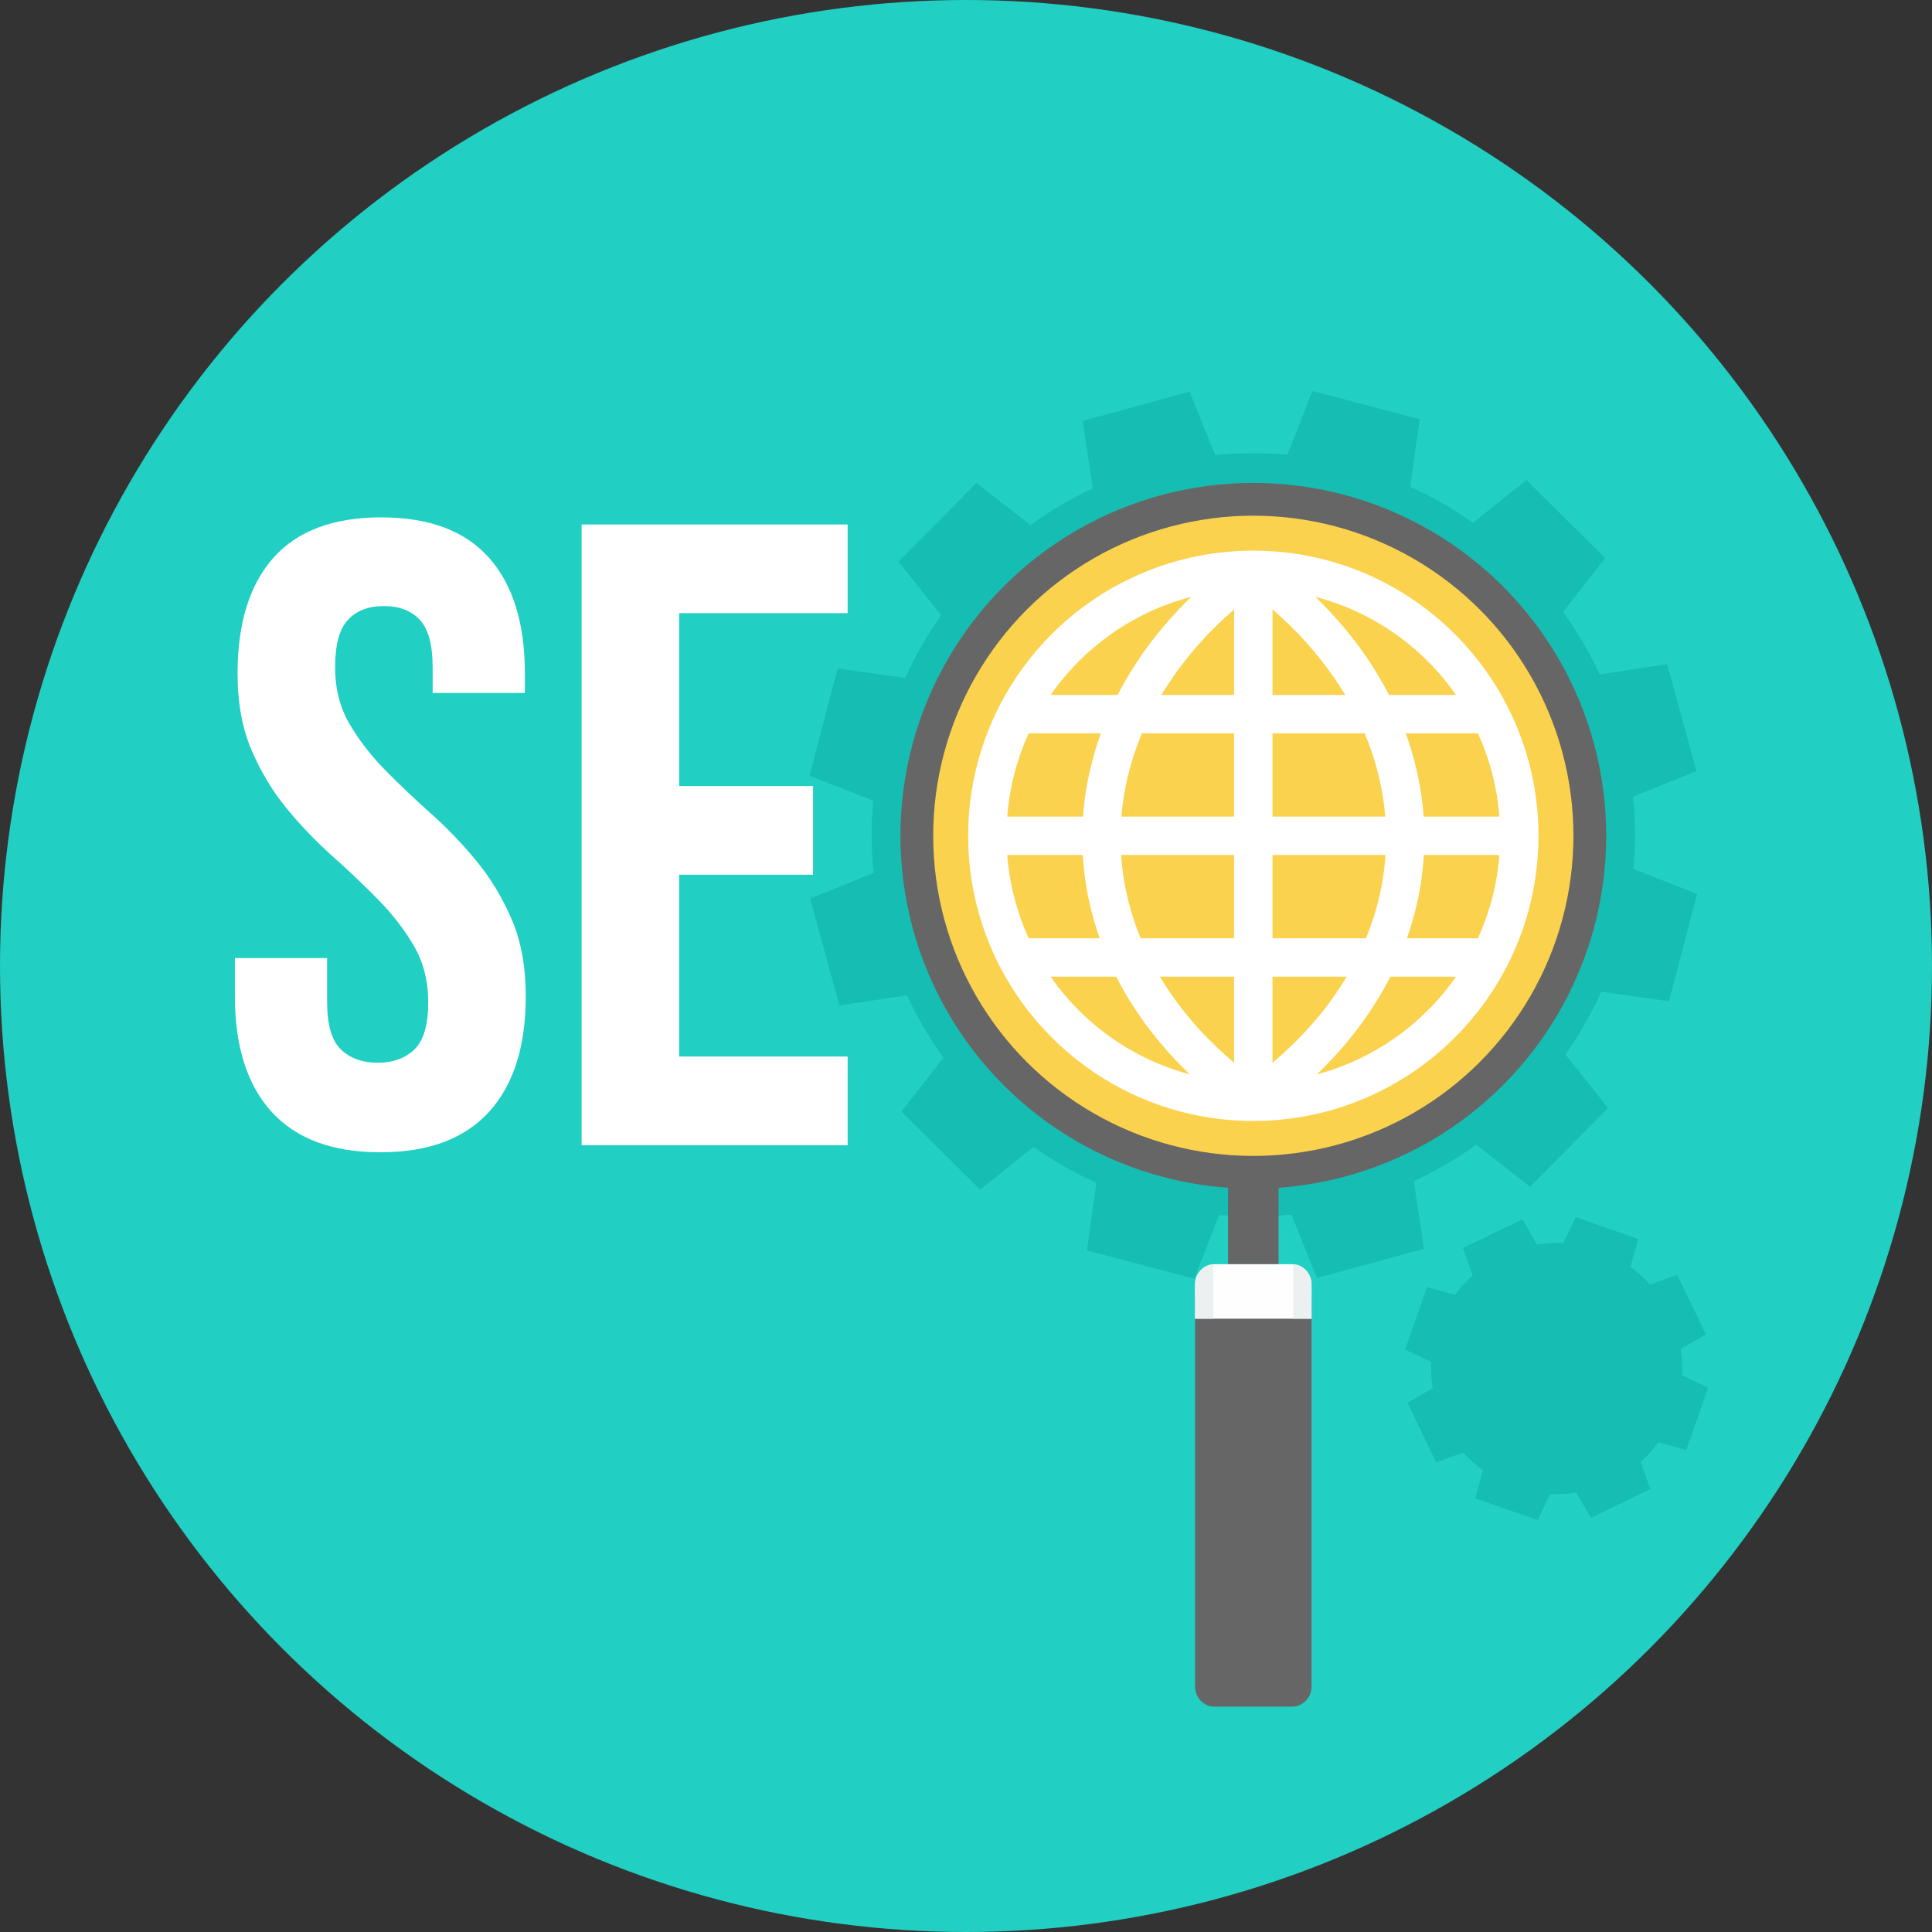 <?xml version="1.0" encoding="iso-8859-1"?>
<!-- Generator: Adobe Illustrator 19.0.0, SVG Export Plug-In . SVG Version: 6.00 Build 0)  -->
<svg version="1.1" id="Layer_1" xmlns="http://www.w3.org/2000/svg" xmlns:xlink="http://www.w3.org/1999/xlink" x="0px" y="0px"
	 viewBox="0 0 512 512" style="enable-background:new 0 0 512 512;" xml:space="preserve">
<rect x="0" y="0" width="512" height="512" fill="#333333" stroke="none"/>
<circle style="fill:#21D0C3;" cx="256" cy="256" r="256"/>
<g>
	<path style="fill:#FFFFFF;" d="M62.959,178.471c0-13.316,3.172-23.538,9.516-30.667c6.346-7.129,15.863-10.692,28.553-10.692
		c12.688,0,22.206,3.563,28.551,10.692c6.346,7.128,9.517,17.35,9.517,30.667v5.169h-24.439v-6.815
		c0-5.952-1.137-10.143-3.406-12.572c-2.273-2.428-5.444-3.642-9.517-3.642c-4.074,0-7.246,1.214-9.518,3.642
		c-2.271,2.429-3.406,6.62-3.406,12.572c0,5.639,1.253,10.613,3.759,14.922c2.507,4.309,5.64,8.383,9.401,12.22
		c3.759,3.837,7.793,7.676,12.101,11.515c4.31,3.839,8.344,8.028,12.102,12.572c3.761,4.543,6.894,9.713,9.401,15.509
		c2.506,5.797,3.759,12.611,3.759,20.444c0,13.316-3.25,23.538-9.752,30.667c-6.502,7.128-16.096,10.692-28.787,10.692
		c-12.689,0-22.284-3.565-28.787-10.692c-6.502-7.128-9.753-17.35-9.753-30.667v-10.103h24.44v11.749
		c0,5.954,1.214,10.105,3.641,12.455c2.429,2.35,5.679,3.524,9.753,3.524c4.073,0,7.324-1.174,9.752-3.524
		c2.428-2.349,3.644-6.501,3.644-12.455c0-5.639-1.255-10.613-3.761-14.921c-2.507-4.309-5.64-8.383-9.401-12.22
		c-3.759-3.839-7.793-7.677-12.101-11.515c-4.309-3.839-8.342-8.029-12.102-12.572c-3.761-4.544-6.894-9.713-9.401-15.509
		C64.212,193.119,62.959,186.305,62.959,178.471L62.959,178.471z"/>
	<path style="fill:#FFFFFF;" d="M179.984,208.314h35.483v23.501h-35.483v48.172h44.648v23.5h-70.496V138.993h70.496v23.498h-44.648
		V208.314z"/>
</g>
<path style="fill:#15BDB2;" d="M289.612,129.448l-2.702-17.898l28.336-7.749l6.792,16.805c6.368-0.643,12.786-0.672,19.156-0.105
	l6.62-16.868l28.417,7.454l-2.517,17.929c5.766,2.595,11.339,5.771,16.639,9.51l14.162-11.301l20.883,20.665l-11.156,14.279
	c3.797,5.26,7.025,10.802,9.686,16.541l17.901-2.697l7.747,28.333l-16.801,6.797c0.634,6.368,0.669,12.782,0.097,19.153
	l16.874,6.623l-7.456,28.414l-17.925-2.517c-2.603,5.766-5.776,11.343-9.513,16.638l11.302,14.165l-20.665,20.878l-14.282-11.15
	c-5.26,3.792-10.802,7.02-16.543,9.686l2.702,17.895l-28.334,7.752l-6.796-16.804c-6.369,0.639-12.785,0.669-19.154,0.103
	l-6.621,16.868l-28.416-7.454l2.515-17.927c-5.767-2.604-11.343-5.774-16.642-9.512l-14.162,11.303l-20.88-20.67l11.152-14.277
	c-3.788-5.261-7.019-10.805-9.68-16.548l-17.898,2.707l-7.75-28.336l16.805-6.793c-0.642-6.37-0.672-12.787-0.103-19.159
	l-16.875-6.616l7.456-28.416l17.93,2.513c2.6-5.767,5.771-11.341,9.509-16.641l-11.302-14.16l20.669-20.883l14.278,11.16
	C278.329,135.338,283.875,132.111,289.612,129.448L289.612,129.448z M332.14,145.528c41.814,0,75.713,33.898,75.713,75.713
	c0,41.814-33.899,75.713-75.713,75.713c-41.815,0-75.713-33.899-75.713-75.713C256.427,179.426,290.325,145.528,332.14,145.528z"/>
<g>
	<path style="fill:#666666;" d="M338.834,314.134v20.893h-13.392v-20.893c2.218,0.048,4.45,0.076,6.697,0.076
		C334.386,314.21,336.617,314.183,338.834,314.134z"/>
	<circle style="fill:#666666;" cx="332.141" cy="221.497" r="93.517"/>
</g>
<circle style="fill:#FAD24D;" cx="332.141" cy="221.497" r="84.834"/>
<path style="fill:#FFFFFF;" d="M332.141,145.926c5.039,0,9.97,0.497,14.744,1.443c4.89,0.969,9.624,2.416,14.144,4.288
	c4.604,1.907,8.979,4.256,13.068,6.989c4.135,2.765,7.977,5.923,11.473,9.418c3.496,3.496,6.655,7.34,9.42,11.474
	c2.735,4.09,5.083,8.465,6.989,13.071c1.872,4.519,3.32,9.252,4.289,14.142c0.945,4.774,1.443,9.707,1.443,14.748
	c0,5.04-0.497,9.973-1.443,14.746c-0.969,4.889-2.416,9.621-4.289,14.14c-1.906,4.607-4.254,8.981-6.987,13.068
	c-2.77,4.145-5.928,7.99-9.416,11.478h-0.005c-3.495,3.494-7.338,6.653-11.473,9.419c-4.089,2.733-8.464,5.082-13.068,6.987
	c-4.519,1.87-9.253,3.319-14.144,4.288c-4.774,0.946-9.705,1.443-14.744,1.443c-5.04,0-9.973-0.496-14.745-1.443
	c-4.891-0.969-9.624-2.415-14.144-4.288c-4.605-1.906-8.981-4.254-13.068-6.987c-4.136-2.766-7.979-5.924-11.474-9.419l-0.005-0.005
	c-3.494-3.495-6.652-7.339-9.418-11.473c-2.733-4.089-5.082-8.463-6.989-13.068c-1.872-4.519-3.319-9.253-4.288-14.144
	c-0.946-4.773-1.443-9.704-1.443-14.743c0-5.04,0.496-9.972,1.443-14.745c0.969-4.89,2.415-9.624,4.288-14.146
	c1.907-4.604,4.257-8.979,6.99-13.07c5.523-8.262,12.632-15.37,20.895-20.892c4.088-2.735,8.464-5.082,13.068-6.989
	c4.519-1.87,9.252-3.319,14.144-4.288C322.169,146.424,327.1,145.926,332.141,145.926L332.141,145.926z M272.613,248.65h18.818
	c-0.493-1.387-0.946-2.782-1.356-4.177c-0.593-2.01-1.106-4.025-1.535-6.039c-0.453-2.136-0.821-4.314-1.1-6.522
	c-0.226-1.776-0.389-3.554-0.493-5.331h-20.024c0.122,1.575,0.3,3.144,0.535,4.705c0.307,2.045,0.709,4.051,1.192,6.008
	c0.519,2.088,1.14,4.148,1.857,6.166C271.137,245.227,271.841,246.96,272.613,248.65L272.613,248.65z M302.286,248.65h24.77v-22.068
	h-29.954c0.105,1.549,0.262,3.097,0.471,4.638c0.268,1.987,0.629,3.975,1.075,5.954c0.464,2.063,1.031,4.125,1.695,6.174
	C300.917,245.129,301.565,246.899,302.286,248.65z M337.225,248.65h24.768c0.724-1.758,1.369-3.522,1.941-5.288
	c0.664-2.055,1.231-4.121,1.698-6.187c0.445-1.978,0.805-3.963,1.075-5.948c0.21-1.544,0.367-3.094,0.473-4.644h-29.954V248.65
	L337.225,248.65z M372.85,248.65h18.816c0.775-1.693,1.478-3.426,2.108-5.196c0.718-2.014,1.34-4.071,1.855-6.159
	c0.483-1.953,0.883-3.957,1.19-6.001c0.235-1.562,0.415-3.134,0.536-4.712h-20.024c-0.103,1.775-0.266,3.55-0.492,5.325
	c-0.279,2.21-0.649,4.39-1.102,6.528c-0.427,2.01-0.937,4.024-1.53,6.03C373.796,245.863,373.343,247.259,372.85,248.65
	L372.85,248.65z M385.863,258.821h-17.39c-0.373,0.732-0.777,1.49-1.205,2.275v0.005c-0.523,0.955-1.093,1.947-1.702,2.968
	c-0.66,1.105-1.367,2.229-2.117,3.367c-0.744,1.128-1.51,2.24-2.294,3.327c-1.391,1.929-2.858,3.815-4.396,5.649
	c-1.538,1.833-3.17,3.644-4.887,5.423c-0.939,0.972-1.906,1.935-2.896,2.884c1.138-0.301,2.264-0.637,3.377-0.997
	c2.659-0.864,5.249-1.895,7.746-3.079c3.398-1.608,6.64-3.504,9.691-5.656c4.225-2.979,8.09-6.456,11.504-10.334l0.002,0.002
	c0.929-1.057,1.831-2.155,2.702-3.286c0.551-0.714,1.1-1.459,1.645-2.232L385.863,258.821L385.863,258.821z M356.892,258.821
	h-19.667v22.833c0.802-0.68,1.591-1.366,2.364-2.062c1.447-1.301,2.827-2.616,4.14-3.937c1.737-1.749,3.36-3.514,4.868-5.286
	c1.535-1.802,2.981-3.647,4.337-5.526c0.574-0.793,1.154-1.632,1.737-2.505c0.547-0.822,1.105-1.695,1.667-2.609l0.002,0.002
	L356.892,258.821L356.892,258.821z M327.055,258.821h-19.668l0.554,0.912l0.002-0.002c1.07,1.744,2.206,3.455,3.402,5.113
	c1.355,1.877,2.801,3.72,4.335,5.522c1.509,1.773,3.133,3.539,4.869,5.289c1.313,1.323,2.698,2.641,4.147,3.944
	c0.772,0.692,1.558,1.379,2.358,2.057V258.821L327.055,258.821z M295.805,258.821h-17.387l0.22,0.311
	c0.545,0.775,1.096,1.523,1.648,2.239c0.85,1.103,1.753,2.2,2.702,3.281v0.006c3.383,3.856,7.337,7.392,11.505,10.331
	c5.341,3.769,11.223,6.716,17.439,8.735c1.114,0.362,2.241,0.696,3.378,0.998c-2.73-2.622-5.347-5.399-7.778-8.299
	c-1.542-1.836-3.013-3.726-4.406-5.659c-0.782-1.083-1.547-2.192-2.288-3.316c-0.753-1.142-1.46-2.271-2.123-3.378
	c-0.588-0.983-1.157-1.975-1.702-2.973C296.582,260.311,296.18,259.551,295.805,258.821L295.805,258.821z M278.422,184.172h17.755
	c0.354-0.69,0.712-1.367,1.076-2.032v-0.006c0.503-0.917,1.031-1.843,1.583-2.774c0.592-0.998,1.249-2.055,1.966-3.166v-0.005
	c0.696-1.075,1.398-2.118,2.102-3.12c1.38-1.96,2.869-3.915,4.462-5.86c1.577-1.923,3.235-3.807,4.966-5.638
	c1.07-1.132,2.181-2.258,3.327-3.368l0.033-0.032c-1.214,0.316-2.415,0.664-3.6,1.046c-2.687,0.863-5.307,1.901-7.843,3.099
	c-3.41,1.61-6.666,3.51-9.726,5.668c-3.084,2.174-5.972,4.607-8.63,7.265l-0.005,0.006c-1.654,1.653-3.225,3.398-4.696,5.222
	C280.229,181.672,279.303,182.907,278.422,184.172L278.422,184.172z M307.781,184.172h19.274v-22.676
	c-0.802,0.698-1.591,1.405-2.362,2.116c-1.464,1.35-2.862,2.716-4.19,4.088c-1.719,1.778-3.355,3.606-4.908,5.477
	c-1.561,1.881-3.025,3.797-4.387,5.731c-0.541,0.769-1.077,1.56-1.604,2.364c-0.543,0.828-1.05,1.628-1.513,2.389L307.781,184.172
	L307.781,184.172z M337.225,184.172h19.275l-0.306-0.512l-0.004,0.002c-0.462-0.76-0.965-1.556-1.509-2.383
	c-0.528-0.806-1.066-1.597-1.609-2.37c-1.365-1.938-2.832-3.856-4.395-5.742c-1.549-1.867-3.183-3.692-4.894-5.461v-0.006
	c-1.295-1.339-2.694-2.702-4.187-4.081c-0.773-0.714-1.564-1.423-2.37-2.123V184.172L337.225,184.172z M368.105,184.172h17.757
	l-0.222-0.316c-0.545-0.773-1.094-1.517-1.643-2.229c-0.842-1.098-1.745-2.19-2.696-3.273c-0.946-1.076-1.919-2.112-2.911-3.101
	l-0.005-0.006c-2.656-2.658-5.545-5.091-8.628-7.265c-3.061-2.157-6.317-4.057-9.728-5.668c-2.535-1.198-5.155-2.236-7.84-3.099
	c-1.186-0.382-2.385-0.73-3.6-1.044c1.145,1.082,2.272,2.254,3.354,3.399h0.005c1.732,1.831,3.389,3.716,4.967,5.64
	c1.593,1.942,3.08,3.897,4.46,5.858c0.684,0.975,1.389,2.023,2.112,3.14h0.005c0.673,1.042,1.325,2.094,1.949,3.151
	C366.381,180.942,367.264,182.539,368.105,184.172L368.105,184.172z M391.666,194.345h-19.124c0.501,1.381,0.965,2.776,1.392,4.18
	c0.608,1.998,1.141,4.015,1.594,6.042c0.487,2.173,0.881,4.348,1.183,6.512c0.247,1.773,0.432,3.553,0.56,5.332h20.085
	c-0.122-1.576-0.301-3.147-0.536-4.711v-0.006c-0.305-2.035-0.705-4.036-1.19-5.996c-0.515-2.086-1.138-4.143-1.855-6.158
	C393.144,197.772,392.441,196.038,391.666,194.345L391.666,194.345z M361.661,194.345h-24.435v22.066h29.882
	c-0.125-1.522-0.301-3.051-0.53-4.581c-0.293-1.972-0.678-3.958-1.151-5.945c-0.504-2.128-1.095-4.21-1.771-6.235
	C363.063,197.87,362.396,196.099,361.661,194.345z M327.055,194.345H302.62c-0.736,1.754-1.401,3.527-1.996,5.31
	c-0.675,2.024-1.264,4.104-1.77,6.231c-0.473,1.993-0.857,3.98-1.152,5.955c-0.228,1.529-0.404,3.053-0.529,4.571h29.882V194.345
	L327.055,194.345z M291.738,194.345h-19.126c-0.772,1.691-1.476,3.423-2.104,5.189c-0.718,2.018-1.339,4.076-1.857,6.165
	c-0.483,1.958-0.884,3.963-1.192,6.009c-0.235,1.561-0.415,3.13-0.535,4.703h20.089c0.126-1.783,0.313-3.566,0.561-5.343
	c0.299-2.163,0.693-4.334,1.179-6.502c0.454-2.03,0.987-4.05,1.595-6.05C290.774,197.116,291.238,195.725,291.738,194.345
	L291.738,194.345z"/>
<path style="fill:#666666;" d="M321.884,452.28h20.505c2.851,0,5.184-2.393,5.184-5.314V345.291c0-2.919-2.337-5.314-5.184-5.314
	h-20.505c-2.846,0-5.185,2.398-5.185,5.314v101.674C316.699,449.881,319.033,452.28,321.884,452.28z"/>
<path style="fill:#FEFEFE;" d="M347.573,349.471v-9.129c0-2.919-2.336-5.314-5.184-5.314h-20.505c-2.847,0-5.185,2.396-5.185,5.314
	v9.129H347.573z"/>
<path style="fill:#ECF0F1;" d="M347.573,349.471v-9.128c0-2.796-2.141-5.109-4.824-5.301v14.429H347.573z M321.523,335.043
	c-2.682,0.193-4.824,2.506-4.824,5.301v9.128h4.824V335.043z"/>
<path style="fill:#15BDB2;" d="M407.312,329.822c2.331-0.372,4.67-0.487,6.986-0.363l3.271-6.926l16.547,5.8l-2.037,7.427
	c1.874,1.359,3.621,2.921,5.201,4.68l7.209-2.587l7.597,15.799l-6.69,3.811c0.372,2.331,0.488,4.674,0.363,6.986l6.929,3.273
	l-5.802,16.547l-7.425-2.037c-1.359,1.879-2.921,3.622-4.677,5.202l2.584,7.203l-15.8,7.603l-3.809-6.69
	c-2.331,0.373-4.676,0.488-6.987,0.36l-3.27,6.929l-16.547-5.799l2.033-7.426c-1.875-1.359-3.621-2.927-5.198-4.681l-7.207,2.586
	l-7.599-15.799l6.688-3.811c-0.371-2.332-0.487-4.674-0.363-6.985l-6.927-3.273l5.799-16.548l7.426,2.037
	c1.361-1.877,2.923-3.622,4.682-5.2l-2.586-7.207l15.801-7.602L407.312,329.822L407.312,329.822z M412.537,337.85
	c13.713,0,24.833,11.119,24.833,24.833c0,13.717-11.12,24.836-24.833,24.836c-13.717,0-24.833-11.118-24.833-24.836
	C387.703,348.969,398.82,337.85,412.537,337.85z"/>
<g>
</g>
<g>
</g>
<g>
</g>
<g>
</g>
<g>
</g>
<g>
</g>
<g>
</g>
<g>
</g>
<g>
</g>
<g>
</g>
<g>
</g>
<g>
</g>
<g>
</g>
<g>
</g>
<g>
</g>
</svg>
